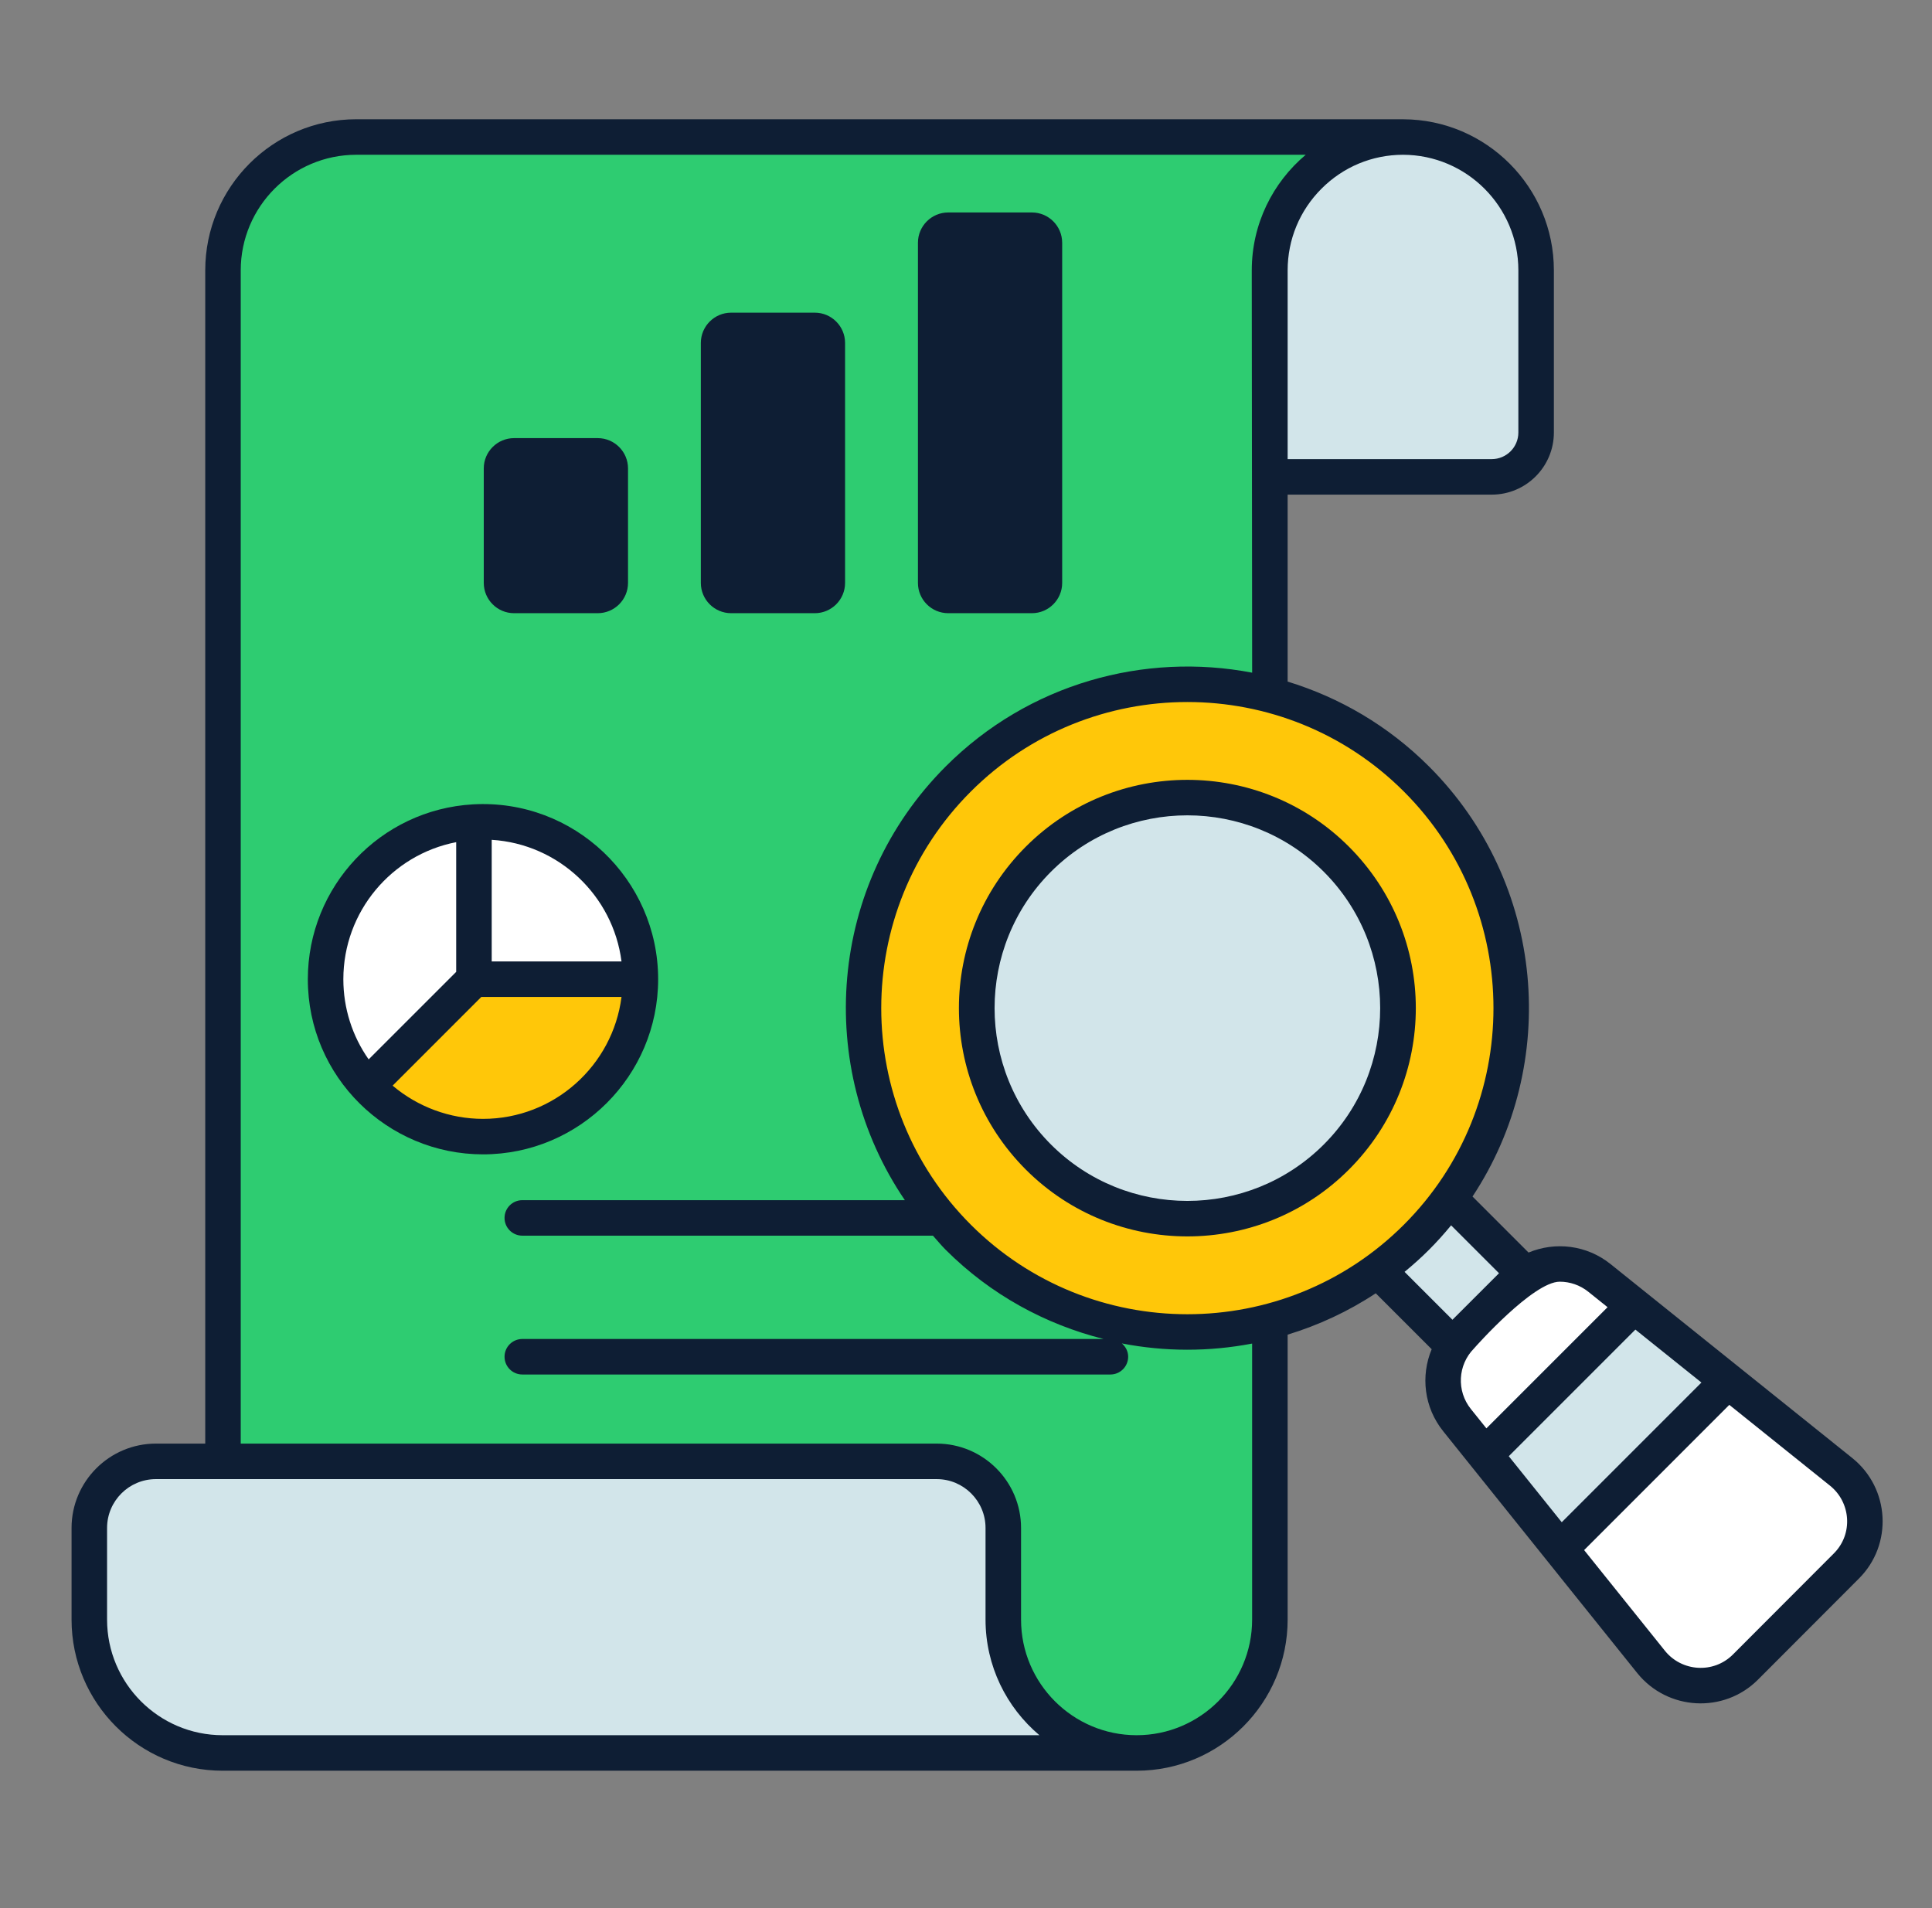 <svg xmlns="http://www.w3.org/2000/svg" width="81" height="80" viewBox="0 0 81 80" fill="none"><rect x="0" y="0" width="81" height="80" fill="#808080" stroke="none"/><path d="M58.828 5.744C57.288 5.744 55.89 6.372 54.88 7.383C53.869 8.393 53.241 9.791 53.241 11.335V67.904C53.241 71.007 50.718 73.495 47.654 73.495H9.349V11.335C9.349 8.231 11.876 5.744 14.936 5.744L58.828 5.744Z" fill="#2ECC71"></path><path d="M64.406 11.335V18.134C64.406 19.161 63.573 19.993 62.546 19.993H53.228V11.335C53.228 8.231 55.754 5.744 58.815 5.744C61.928 5.744 64.406 8.273 64.406 11.335Z" fill="#D2E5EA"></path><path d="M42.063 67.904V64.062C42.063 62.52 40.813 61.27 39.271 61.27H6.536C4.994 61.27 3.744 62.52 3.744 64.062V67.904C3.744 70.966 6.221 73.495 9.335 73.495H47.654C44.542 73.495 42.063 70.964 42.063 67.904Z" fill="#D2E5EA"></path><path d="M25.58 19.639V24.439C25.58 24.729 25.345 24.964 25.055 24.964H21.547C21.256 24.964 21.021 24.729 21.021 24.439V19.639C21.021 19.349 21.256 19.114 21.547 19.114H25.055C25.345 19.114 25.58 19.349 25.58 19.639Z" fill="#0E1E34"></path><path d="M34.682 14.379V24.44C34.682 24.73 34.447 24.965 34.157 24.965H30.649C30.359 24.965 30.124 24.73 30.124 24.44V14.379C30.124 14.089 30.359 13.854 30.649 13.854H34.157C34.447 13.854 34.682 14.089 34.682 14.379Z" fill="#0E1E34"></path><path d="M43.788 10.178V24.44C43.788 24.73 43.553 24.965 43.263 24.965H39.755C39.465 24.965 39.23 24.73 39.23 24.44V10.178C39.23 9.888 39.465 9.653 39.755 9.653H43.263C43.553 9.653 43.788 9.888 43.788 10.178Z" fill="#0E1E34"></path><path d="M19.873 34.467C19.999 34.46 20.126 34.455 20.254 34.455C23.897 34.455 26.85 37.408 26.851 41.054H19.873V34.467Z" fill="white"></path><path d="M19.87 41.055L15.398 45.527C14.313 44.351 13.65 42.782 13.65 41.056C13.65 37.537 16.403 34.665 19.87 34.467L19.87 41.055Z" fill="white"></path><path d="M26.85 41.054V41.056C26.85 44.7 23.896 47.653 20.252 47.653C18.334 47.653 16.606 46.834 15.399 45.526L19.871 41.054L26.85 41.054Z" fill="#FFC709"></path><path d="M56.593 52.1L59.597 49.096L63.883 53.383L60.879 56.386L56.593 52.1Z" fill="#D2E5EA"></path><path d="M57.039 53.718C63.364 49.689 65.225 41.296 61.196 34.972C57.167 28.647 48.774 26.786 42.449 30.815C36.125 34.844 34.264 43.237 38.292 49.561C42.321 55.886 50.715 57.747 57.039 53.718Z" fill="#FFC709"></path><path d="M54.484 49.712C58.596 47.093 59.806 41.636 57.187 37.525C54.568 33.413 49.111 32.203 44.999 34.822C40.888 37.441 39.678 42.898 42.297 47.01C44.916 51.121 50.373 52.331 54.484 49.712Z" fill="#D2E5EA"></path><path d="M77.406 65.661L73.178 69.896C72.062 71.013 70.216 70.909 69.225 69.68L65.414 64.938L62.258 61L61.089 59.541C60.24 58.484 60.322 56.958 61.282 55.998L63.516 53.772C64.476 52.812 66.002 52.73 67.059 53.579L68.511 54.748L72.449 57.904L77.191 61.708C78.426 62.698 78.53 64.544 77.406 65.661Z" fill="white"></path><path d="M72.45 57.904L65.415 64.939L62.259 61.001L68.512 54.748L72.45 57.904Z" fill="#D2E5EA"></path><path d="M9.335 74.24H47.654C51.145 74.24 53.985 71.397 53.985 67.904V55.957C55.275 55.563 56.522 54.988 57.679 54.223L60.024 56.568C59.556 57.687 59.704 59.008 60.507 60.007C70.253 72.153 61.246 60.932 68.644 70.148C69.912 71.72 72.273 71.853 73.703 70.423L77.931 66.188C79.371 64.756 79.233 62.392 77.655 61.128L67.524 52.999C66.525 52.196 65.204 52.048 64.085 52.515L61.736 50.166C65.412 44.606 64.805 37.027 59.912 32.135C58.199 30.422 56.155 29.24 53.985 28.577V20.738H62.543C63.979 20.738 65.147 19.57 65.147 18.134V11.335C65.147 7.849 62.316 5.012 58.833 5.001C58.831 5.001 58.829 5 58.828 5H14.936C11.445 5 8.605 7.842 8.605 11.335V60.525H6.537C4.587 60.525 3 62.112 3 64.062V67.904C3 71.397 5.842 74.24 9.335 74.24ZM71.333 57.965L65.477 63.822L63.256 61.054L68.564 55.745L71.333 57.965ZM76.881 65.133C76.88 65.133 76.879 65.134 76.879 65.135L72.651 69.37C71.834 70.185 70.506 70.084 69.805 69.214L66.415 64.99L72.502 58.901L76.724 62.289C77.594 62.986 77.707 64.311 76.881 65.133ZM65.394 53.737C65.816 53.737 66.239 53.877 66.591 54.159L67.398 54.806L62.318 59.886L61.668 59.076C61.059 58.317 61.116 57.227 61.798 56.536C61.861 56.462 64.276 53.737 65.394 53.737ZM62.847 53.382C62.769 53.46 60.769 55.458 60.895 55.333L58.887 53.325C59.638 52.706 60.219 52.125 60.839 51.374L62.847 53.382ZM58.86 51.346C53.853 56.353 45.708 56.353 40.701 51.346C35.695 46.34 35.695 38.194 40.701 33.188C45.707 28.182 53.853 28.181 58.86 33.188C63.866 38.194 63.866 46.34 58.86 51.346ZM63.658 11.335V18.134C63.658 18.749 63.158 19.249 62.543 19.249H53.985V11.335C53.985 10.042 54.49 8.825 55.406 7.909C56.315 6.999 57.525 6.491 58.819 6.489C61.488 6.493 63.658 8.665 63.658 11.335ZM10.093 11.335C10.093 8.663 12.266 6.489 14.936 6.489H54.743C53.361 7.652 52.481 9.392 52.481 11.335C52.482 13.06 52.475 5.087 52.497 28.203C47.985 27.339 43.134 28.649 39.649 32.135C34.71 37.073 34.145 44.745 37.937 50.319H21.898C21.487 50.319 21.153 50.652 21.153 51.063C21.153 51.474 21.487 51.807 21.898 51.807H39.114C39.291 52.005 39.458 52.209 39.648 52.399C41.542 54.293 43.842 55.529 46.269 56.139H21.898C21.487 56.139 21.153 56.472 21.153 56.883C21.153 57.294 21.487 57.628 21.898 57.628H46.554C46.965 57.628 47.299 57.294 47.299 56.883C47.299 56.657 47.193 56.462 47.034 56.325C48.84 56.675 50.687 56.677 52.496 56.331V67.904C52.496 70.577 50.324 72.751 47.654 72.751C44.982 72.751 42.808 70.577 42.808 67.904V64.062C42.808 62.112 41.221 60.525 39.271 60.525H10.093V11.335ZM4.489 64.062C4.489 62.933 5.407 62.014 6.537 62.014H39.271C40.4 62.014 41.319 62.933 41.319 64.062V67.904C41.319 69.847 42.197 71.588 43.578 72.751C38.932 72.751 12.039 72.751 9.335 72.751C6.663 72.751 4.489 70.577 4.489 67.904L4.489 64.062Z" fill="#0E1E34"></path><path d="M21.552 25.709H25.06C25.76 25.709 26.33 25.14 26.33 24.439V19.639C26.33 18.939 25.76 18.369 25.06 18.369H21.552C20.852 18.369 20.282 18.939 20.282 19.639V24.439C20.282 25.139 20.852 25.709 21.552 25.709ZM21.771 19.858H24.841V24.22H21.771V19.858Z" fill="#0E1E34"></path><path d="M30.653 25.709H34.161C34.861 25.709 35.43 25.14 35.43 24.439V14.379C35.43 13.679 34.861 13.109 34.161 13.109H30.653C29.953 13.109 29.383 13.678 29.383 14.379V24.439C29.383 25.14 29.953 25.709 30.653 25.709ZM30.872 14.598H33.941V24.22H30.872V14.598Z" fill="#0E1E34"></path><path d="M39.755 25.709H43.263C43.962 25.709 44.532 25.14 44.532 24.44V10.178C44.532 9.478 43.962 8.908 43.263 8.908H39.755C39.055 8.908 38.485 9.478 38.485 10.178V24.44C38.485 25.14 39.054 25.709 39.755 25.709ZM39.974 10.397H43.043V24.221H39.974V10.397Z" fill="#0E1E34"></path><path d="M27.593 41.055C27.592 36.865 24.066 33.483 19.827 33.724C19.827 33.724 19.827 33.724 19.827 33.724C15.946 33.946 12.906 37.166 12.906 41.056C12.906 45.156 16.248 48.398 20.251 48.398C24.299 48.398 27.593 45.104 27.593 41.055ZM26.057 40.31H20.615V35.211C23.424 35.384 25.704 37.55 26.057 40.31ZM19.126 35.309V40.747L15.456 44.416C14.767 43.436 14.395 42.268 14.395 41.056C14.395 38.223 16.417 35.835 19.126 35.309ZM20.251 46.91C18.861 46.91 17.514 46.408 16.461 45.517L20.178 41.799H26.057C25.691 44.677 23.227 46.91 20.251 46.91Z" fill="#0E1E34"></path><path d="M43.01 35.496C39.267 39.239 39.267 45.294 43.01 49.038C46.743 52.771 52.818 52.772 56.552 49.038C60.294 45.297 60.295 39.239 56.552 35.496C52.819 31.763 46.744 31.763 43.01 35.496ZM55.499 47.986C52.346 51.138 47.216 51.138 44.063 47.986C40.91 44.832 40.91 39.702 44.063 36.548C47.215 33.396 52.347 33.396 55.499 36.548C58.653 39.702 58.653 44.832 55.499 47.986Z" fill="#0E1E34"></path></svg>